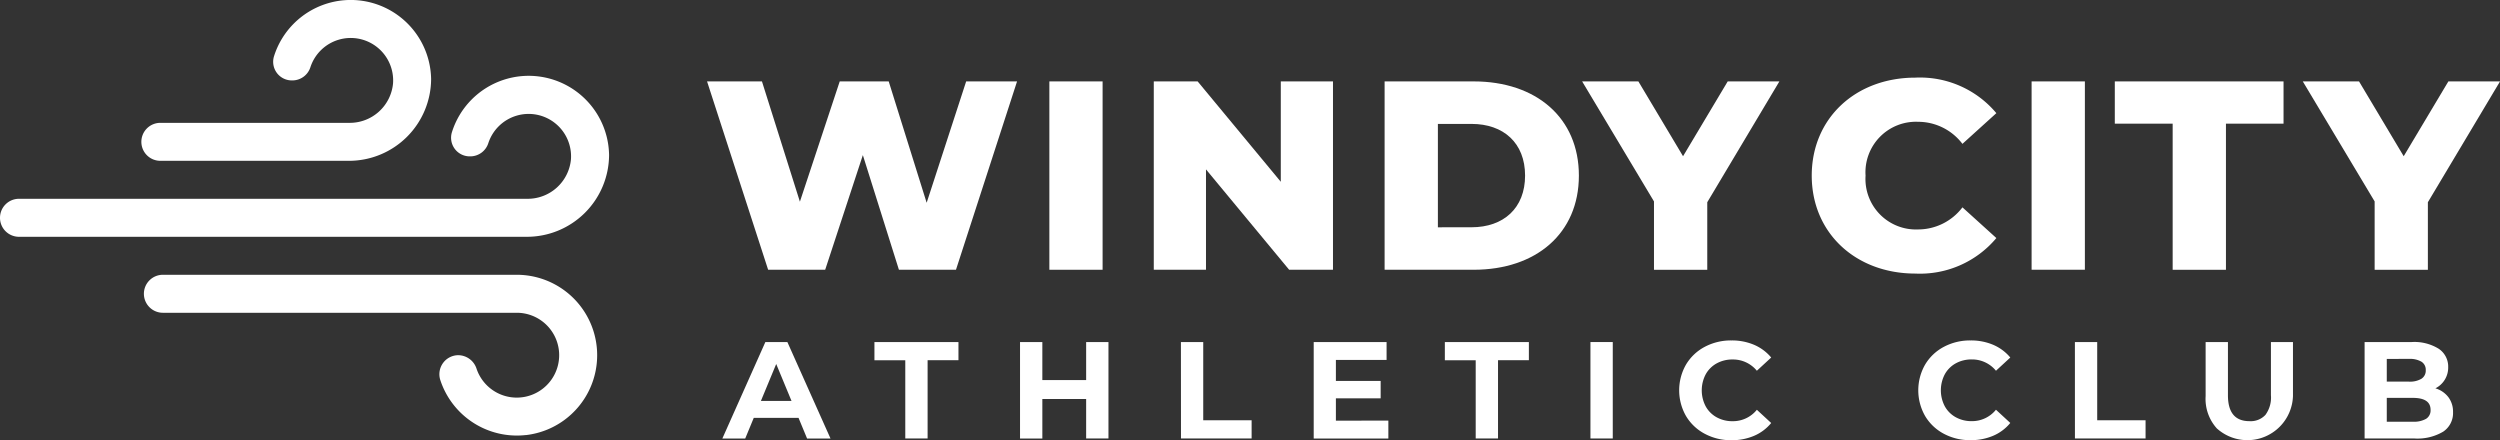 <svg xmlns="http://www.w3.org/2000/svg" width="244.221" height="43" viewBox="0 0 244.221 43">
  <rect x="0" y="0" width="244.221" height="43" fill="#333333" stroke="none"/>
  <g id="windy-city-wht" transform="translate(122.111 21.5)">
    <g id="Group_12" data-name="Group 12" transform="translate(-122.111 -21.5)">
      <g id="Group_7" data-name="Group 7">
        <g id="Group_4" data-name="Group 4" transform="translate(0 7.422)">
          <path id="Path_24" data-name="Path 24" d="M51.433,32.257H1.856A1.855,1.855,0,0,1,0,30.4H0a1.856,1.856,0,0,1,1.856-1.856H51.495a4.242,4.242,0,0,0,4.281-3.86,4.144,4.144,0,0,0-8.067-1.592A1.854,1.854,0,0,1,45.967,24.4H45.88a1.819,1.819,0,0,1-1.726-2.379A7.856,7.856,0,0,1,59.5,24.268,8.029,8.029,0,0,1,51.433,32.257Z" transform="translate(0 -16.547)" fill="#fff"/>
        </g>
        <g id="Group_5" data-name="Group 5" transform="translate(14.057 26.843)">
          <path id="Path_25" data-name="Path 25" d="M68.663,75.5a7.868,7.868,0,0,1-8.369-5.374A1.858,1.858,0,0,1,62.06,67.7h0a1.9,1.9,0,0,1,1.778,1.33,4.144,4.144,0,1,0,3.925-5.474H33.195A1.856,1.856,0,0,1,31.339,61.7h0a1.855,1.855,0,0,1,1.856-1.855h34.57a7.856,7.856,0,0,1,.9,15.66Z" transform="translate(-31.339 -59.845)" fill="#fff"/>
        </g>
        <g id="Group_6" data-name="Group 6" transform="translate(13.809)">
          <path id="Path_26" data-name="Path 26" d="M51.031,15.71H32.643a1.855,1.855,0,0,1-1.856-1.855h0A1.856,1.856,0,0,1,32.643,12h18.45a4.242,4.242,0,0,0,4.281-3.86,4.144,4.144,0,0,0-8.067-1.592,1.854,1.854,0,0,1-1.742,1.308h-.087a1.819,1.819,0,0,1-1.726-2.379A7.855,7.855,0,0,1,59.093,7.722,8.028,8.028,0,0,1,51.031,15.71Z" transform="translate(-30.787)" fill="#fff"/>
        </g>
      </g>
      <g id="Group_11" data-name="Group 11" transform="translate(69.07 7.584)">
        <g id="Group_8" data-name="Group 8" transform="translate(1.496 25.673)">
          <path id="Path_27" data-name="Path 27" d="M164.764,81.906h-4.373l-.834,2.018h-2.234l4.2-9.42h2.153l4.212,9.42H165.6Zm-.686-1.656-1.494-3.606-1.494,3.606Z" transform="translate(-157.323 -74.343)" fill="#fff"/>
          <path id="Path_28" data-name="Path 28" d="M193.457,76.281h-3.014V74.5h8.208v1.776h-3.014v7.643h-2.18Z" transform="translate(-175.587 -74.343)" fill="#fff"/>
          <path id="Path_29" data-name="Path 29" d="M230.792,74.5v9.42h-2.18V80.062h-4.279v3.862h-2.18V74.5h2.18v3.714h4.279V74.5Z" transform="translate(-193.074 -74.343)" fill="#fff"/>
          <path id="Path_30" data-name="Path 30" d="M257.193,74.5h2.18v7.643H264.1v1.776h-6.9Z" transform="translate(-212.397 -74.343)" fill="#fff"/>
          <path id="Path_31" data-name="Path 31" d="M293.406,82.175v1.75h-7.293V74.5h7.119v1.749h-4.952V78.3h4.373V80h-4.373v2.179Z" transform="translate(-228.345 -74.343)" fill="#fff"/>
          <path id="Path_32" data-name="Path 32" d="M317.686,76.281h-3.014V74.5h8.208v1.776h-3.014v7.643h-2.18Z" transform="translate(-244.093 -74.343)" fill="#fff"/>
          <path id="Path_33" data-name="Path 33" d="M346.382,74.5h2.18v9.42h-2.18Z" transform="translate(-261.58 -74.343)" fill="#fff"/>
          <path id="Path_34" data-name="Path 34" d="M368.2,83.261a4.664,4.664,0,0,1-1.83-1.736,5.06,5.06,0,0,1,0-5.019,4.666,4.666,0,0,1,1.83-1.736,5.439,5.439,0,0,1,2.617-.626,5.5,5.5,0,0,1,2.214.431,4.444,4.444,0,0,1,1.662,1.238l-1.4,1.292a3.009,3.009,0,0,0-2.369-1.1,3.148,3.148,0,0,0-1.561.383,2.726,2.726,0,0,0-1.07,1.07,3.369,3.369,0,0,0,0,3.122,2.721,2.721,0,0,0,1.07,1.07,3.148,3.148,0,0,0,1.561.383,2.994,2.994,0,0,0,2.369-1.116l1.4,1.292a4.371,4.371,0,0,1-1.669,1.251,5.54,5.54,0,0,1-2.22.431A5.415,5.415,0,0,1,368.2,83.261Z" transform="translate(-272.234 -74.144)" fill="#fff"/>
          <path id="Path_35" data-name="Path 35" d="M420.277,83.261a4.664,4.664,0,0,1-1.83-1.736,5.06,5.06,0,0,1,0-5.019,4.666,4.666,0,0,1,1.83-1.736,5.439,5.439,0,0,1,2.617-.626,5.5,5.5,0,0,1,2.214.431,4.442,4.442,0,0,1,1.662,1.238l-1.4,1.292A3.009,3.009,0,0,0,423,76a3.147,3.147,0,0,0-1.56.383,2.725,2.725,0,0,0-1.07,1.07,3.369,3.369,0,0,0,0,3.122,2.72,2.72,0,0,0,1.07,1.07,3.147,3.147,0,0,0,1.56.383,2.994,2.994,0,0,0,2.369-1.116l1.4,1.292a4.367,4.367,0,0,1-1.669,1.251,5.54,5.54,0,0,1-2.22.431A5.414,5.414,0,0,1,420.277,83.261Z" transform="translate(-300.953 -74.144)" fill="#fff"/>
          <path id="Path_36" data-name="Path 36" d="M451.891,74.5h2.179v7.643h4.724v1.776h-6.9Z" transform="translate(-319.763 -74.343)" fill="#fff"/>
          <path id="Path_37" data-name="Path 37" d="M481.485,82.969a4.3,4.3,0,0,1-1.124-3.19V74.5h2.18V79.7q0,2.53,2.1,2.529a1.967,1.967,0,0,0,1.561-.612,2.854,2.854,0,0,0,.539-1.918V74.5h2.153v5.274a4.455,4.455,0,0,1-7.407,3.19Z" transform="translate(-335.463 -74.343)" fill="#fff"/>
          <path id="Path_38" data-name="Path 38" d="M523.163,79.881a2.355,2.355,0,0,1,.458,1.473,2.176,2.176,0,0,1-.962,1.9,4.916,4.916,0,0,1-2.806.667h-4.871V74.5h4.6a4.507,4.507,0,0,1,2.644.659,2.089,2.089,0,0,1,.922,1.79,2.263,2.263,0,0,1-1.251,2.072A2.485,2.485,0,0,1,523.163,79.881Zm-6.015-3.734v2.22h2.166a2.189,2.189,0,0,0,1.225-.283.943.943,0,0,0,.417-.834.925.925,0,0,0-.417-.828,2.232,2.232,0,0,0-1.225-.276ZM520.989,82a.967.967,0,0,0,.438-.875q0-1.171-1.736-1.17h-2.543v2.328h2.543A2.415,2.415,0,0,0,520.989,82Z" transform="translate(-354.554 -74.343)" fill="#fff"/>
        </g>
        <g id="Group_10" data-name="Group 10">
          <g id="Group_9" data-name="Group 9">
            <path id="Path_39" data-name="Path 39" d="M184.272,17.729l-5.967,18.4h-5.574l-3.523-11.2-3.68,11.2h-5.573l-5.967-18.4h5.363l3.707,11.751,3.891-11.751h4.785l3.707,11.856L179.3,17.729Z" transform="translate(-153.987 -17.361)" fill="#fff"/>
            <path id="Path_40" data-name="Path 40" d="M228.541,17.729h5.2v18.4h-5.2Z" transform="translate(-195.1 -17.361)" fill="#fff"/>
            <path id="Path_41" data-name="Path 41" d="M268.783,17.729v18.4H264.5l-8.123-9.806v9.806h-5.1v-18.4h4.285l8.123,9.806V17.729Z" transform="translate(-207.636 -17.361)" fill="#fff"/>
            <path id="Path_42" data-name="Path 42" d="M301.553,17.729h8.7c6.1,0,10.279,3.549,10.279,9.2s-4.18,9.2-10.279,9.2h-8.7Zm8.491,14.249c3.129,0,5.232-1.867,5.232-5.048s-2.1-5.048-5.232-5.048h-3.286v10.1Z" transform="translate(-235.363 -17.361)" fill="#fff"/>
            <path id="Path_43" data-name="Path 43" d="M356.794,29.533v6.6h-5.205V29.454L344.57,17.729h5.494l4.364,7.309,4.364-7.309h5.048Z" transform="translate(-259.084 -17.361)" fill="#fff"/>
            <path id="Path_44" data-name="Path 44" d="M394.578,26.478c0-5.6,4.285-9.569,10.121-9.569a9.732,9.732,0,0,1,7.913,3.47l-3.313,3a5.44,5.44,0,0,0-4.337-2.156,4.934,4.934,0,0,0-5.126,5.258,4.934,4.934,0,0,0,5.126,5.258A5.438,5.438,0,0,0,409.3,29.58l3.313,3a9.732,9.732,0,0,1-7.913,3.47C398.863,36.047,394.578,32.078,394.578,26.478Z" transform="translate(-286.662 -16.909)" fill="#fff"/>
            <path id="Path_45" data-name="Path 45" d="M442.46,17.729h5.205v18.4H442.46Z" transform="translate(-313.066 -17.361)" fill="#fff"/>
            <path id="Path_46" data-name="Path 46" d="M466.233,21.857h-5.652V17.729h16.483v4.128h-5.626V36.132h-5.205Z" transform="translate(-323.059 -17.361)" fill="#fff"/>
            <path id="Path_47" data-name="Path 47" d="M513.735,29.533v6.6h-5.2V29.454l-7.019-11.725h5.494l4.364,7.309,4.364-7.309h5.047Z" transform="translate(-345.63 -17.361)" fill="#fff"/>
          </g>
        </g>
      </g>
    </g>
  </g>
</svg>
